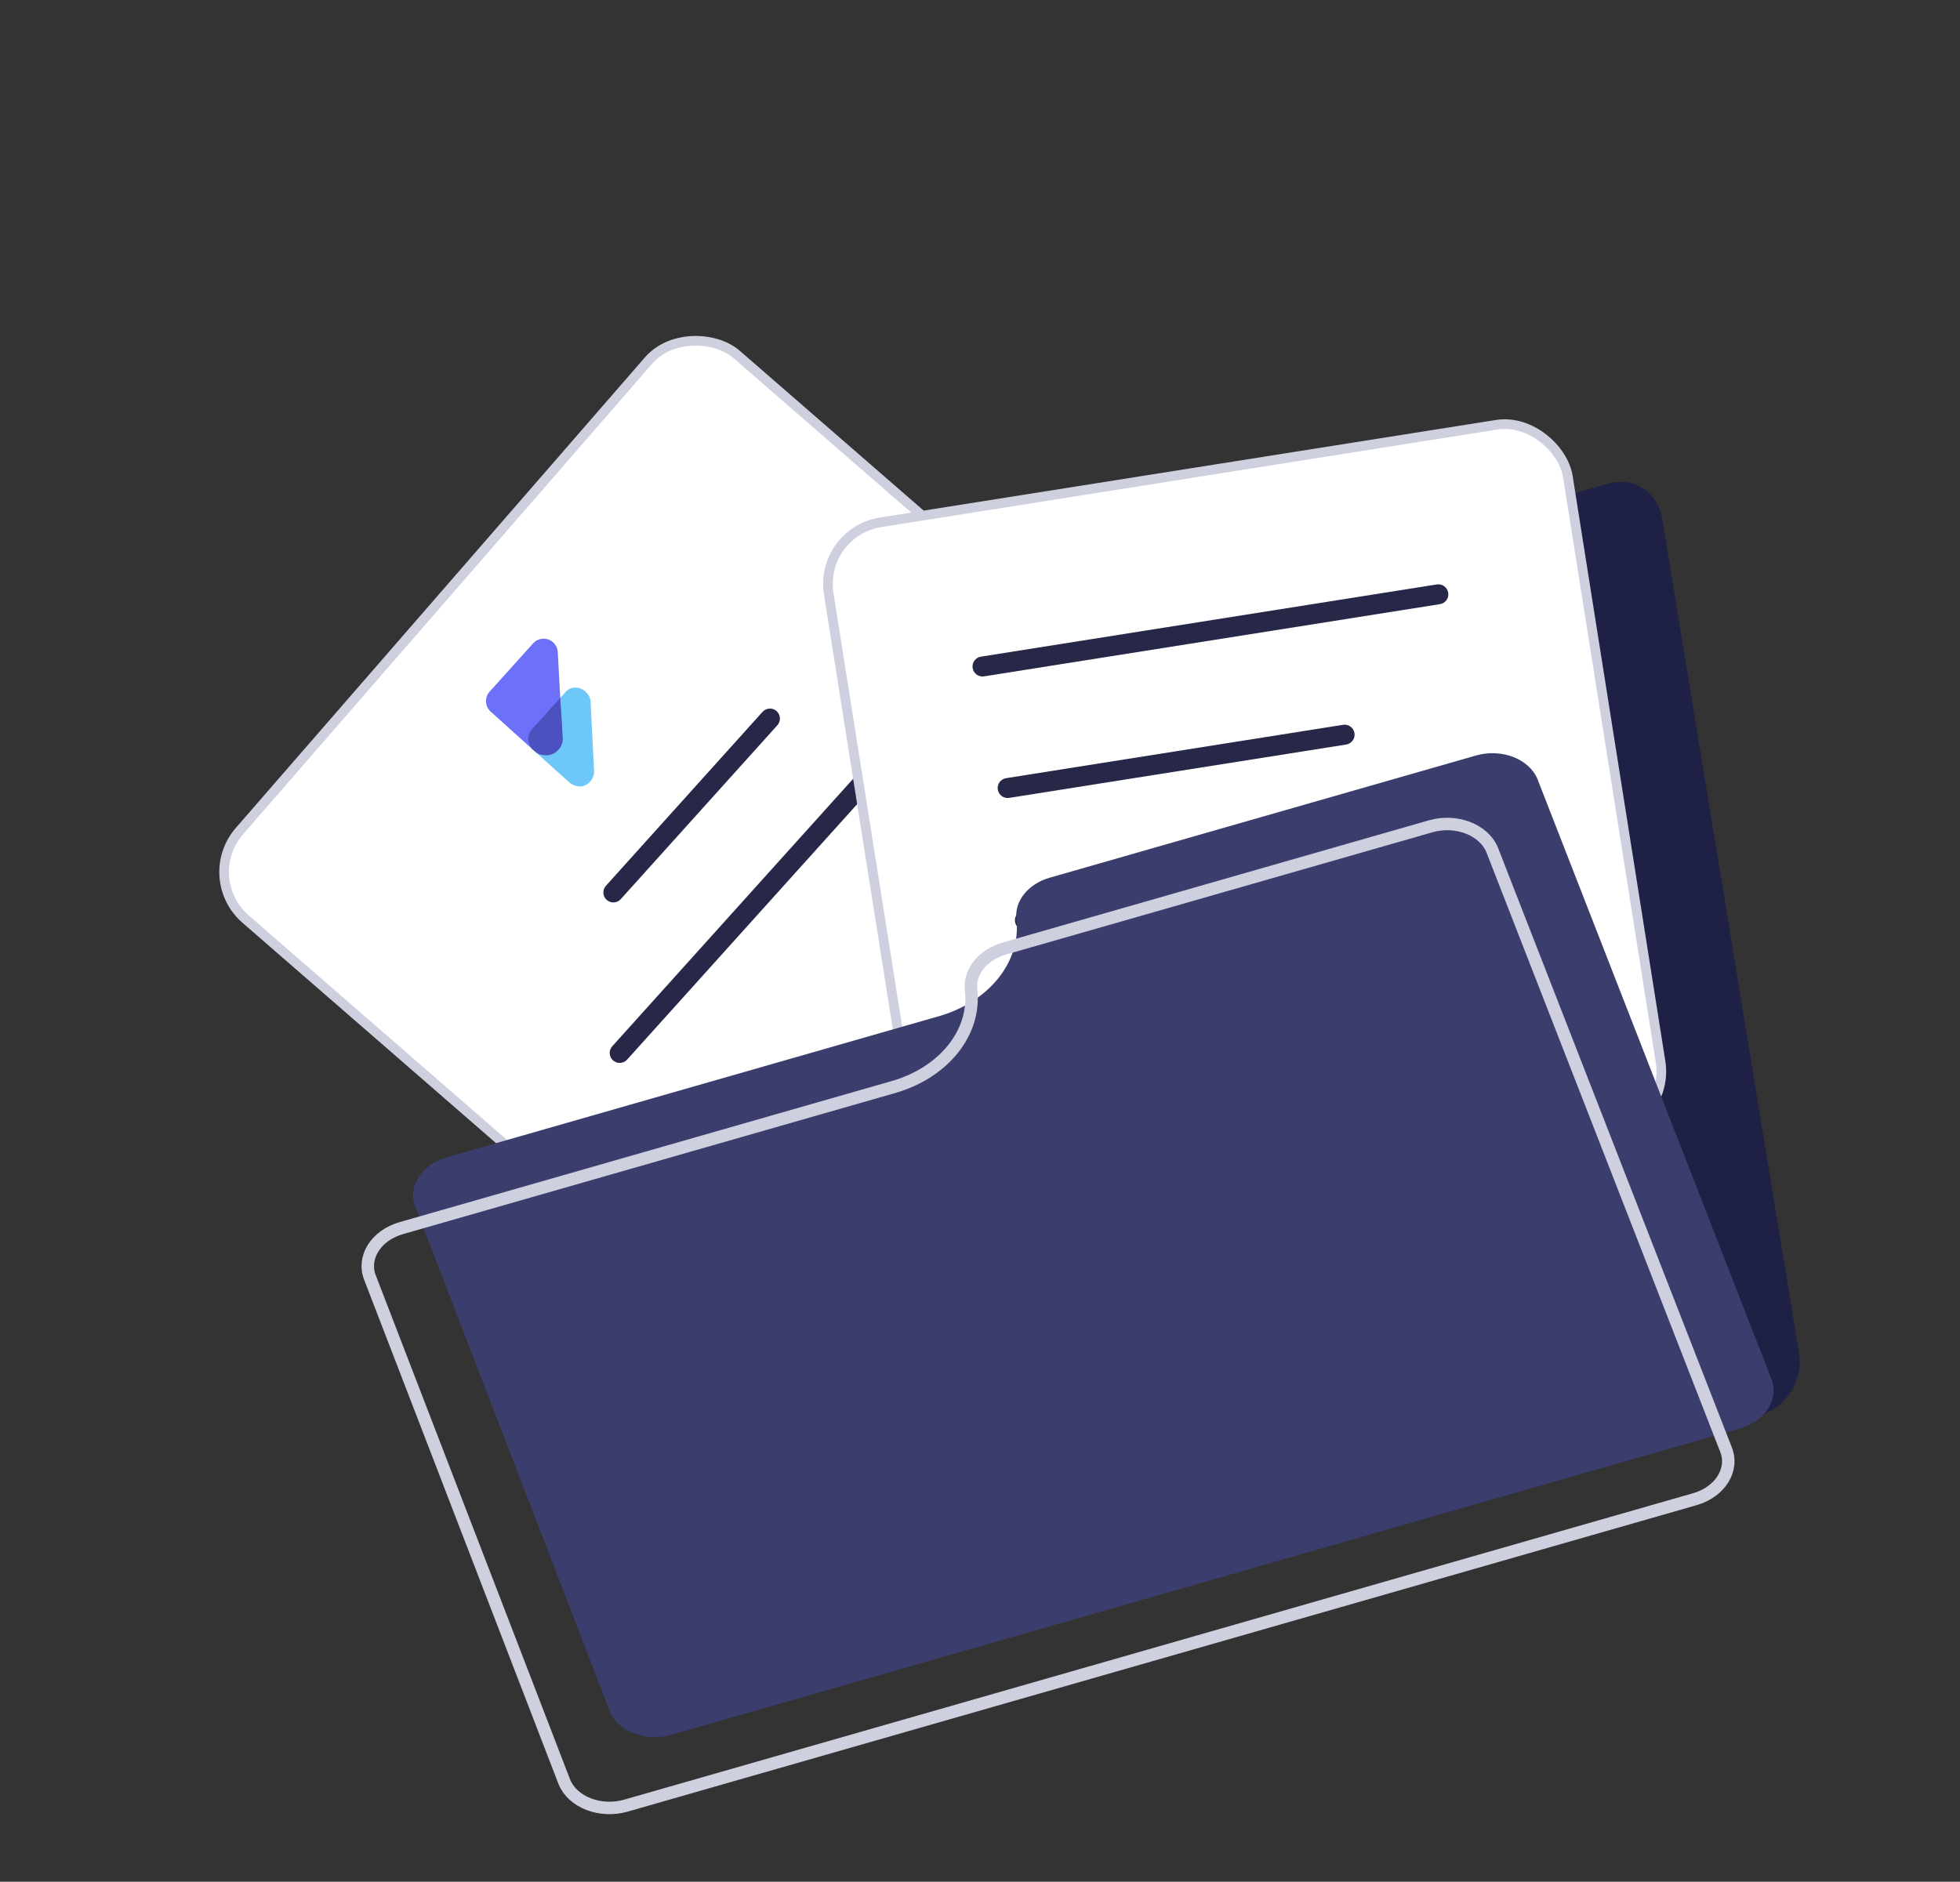 <svg xmlns="http://www.w3.org/2000/svg" width="151" height="145" viewBox="0 0 151 145">
    <rect x="0" y="0" width="151" height="145" fill="#333333" stroke="none"/>
    <g fill="none" fill-rule="evenodd">
        <g>
            <g>
                <g>
                    <path fill="#1F2046" fill-rule="nonzero" d="M77.622 38.722c.587-1.69 2.226-2.888 3.953-2.888h34.164c2.047 0 3.513 1.666 3.27 3.724l-7.6 64.77c-.243 2.056-2.098 3.724-4.145 3.724H21.603c-2.047 0-3.514-1.665-3.271-3.723l6.471-55.136c.243-2.055 2.098-3.724 4.145-3.724h39.445c4.033 0 7.86-2.797 9.23-6.747z" transform="translate(-136 -356) rotate(-16 1459.459 -298.268)"/>
                    <g>
                        <g transform="translate(-136 -356) rotate(-16 1459.459 -298.268) translate(.041 .387) rotate(-27 61.107 14.33)">
                            <rect width="57.656" height="55.254" x="2.742" y="2.938" fill="#FFF" stroke="#CFD0DF" stroke-width=".744" rx="4.805" transform="rotate(-6 31.57 30.564)"/>
                            <path fill="#272848" fill-rule="nonzero" d="M22.602 27.149l18.03-.001c.424 0 .769.344.769.769 0 .425-.345.77-.77.77h-18.03c-.424 0-.769-.344-.769-.769 0-.425.345-.769.77-.77z" transform="rotate(-5 31.617 27.918)"/>
                            <path fill="#272848" fill-rule="nonzero" d="M14.488 35.65H52.61c.424 0 .769.343.769.768s-.345.77-.77.77l-38.123.001c-.425 0-.769-.344-.769-.769 0-.425.345-.77.77-.77z" transform="rotate(-5 33.549 36.42)"/>
                        </g>
                    </g>
                    <g transform="translate(-136 -356) rotate(-16 1459.459 -298.268) rotate(13 -44.683 260.858)">
                        <rect width="57.656" height="55.254" x="2.834" y="2.891" fill="#FFF" stroke="#CFD0DF" stroke-width=".744" rx="4.805" transform="rotate(-6 31.662 30.517)"/>
                        <path fill="#272848" fill-rule="nonzero" d="M12.05 14.433l35.556-.002c.424 0 .769.345.769.77 0 .425-.345.769-.77.769l-35.556.001c-.425 0-.77-.344-.77-.769.001-.425.345-.77.77-.77z" transform="rotate(-6 29.827 15.201)"/>
                        <path fill="#272848" fill-rule="nonzero" d="M14.288 34.129l35.557-.001c.424 0 .769.344.769.768 0 .426-.345.77-.77.77l-35.556.001c-.425 0-.77-.344-.77-.768.001-.426.345-.77.77-.77z" transform="rotate(-6 32.066 34.897)"/>
                        <path fill="#272848" fill-rule="nonzero" d="M13.52 24.37h26.282c.425 0 .77.344.77.769 0 .425-.345.77-.77.77H13.52c-.425 0-.77-.344-.77-.769 0-.425.345-.77.77-.77z" transform="rotate(-6 26.661 25.14)"/>
                    </g>
                    <path fill="#3B3D6C" fill-rule="nonzero" d="M62.675 55.534c.23-1.388 1.616-2.37 3.345-2.37h34.164c2.047 0 3.865 1.369 4.057 3.056l4.576 49.34c.193 1.687-1.311 3.056-3.362 3.056H19.794c-2.047 0-3.865-1.369-4.057-3.056l-3.679-41.435c-.192-1.688 1.312-3.056 3.362-3.056h39.445c4.033.003 7.274-2.293 7.81-5.535z" transform="translate(-136 -356) rotate(-16 1459.459 -298.268)"/>
                    <path stroke="#CFD0DF" stroke-width=".96" d="M57.814 59.816h0c.23-1.388 1.616-2.37 3.346-2.37h34.164c2.047 0 3.864 1.369 4.056 3.056l4.577 49.34c.192 1.687-1.312 3.056-3.363 3.056h-85.66c-2.048 0-3.865-1.369-4.058-3.056L7.197 68.407c-.192-1.688 1.312-3.056 3.362-3.056h39.445c4.034.003 7.274-2.293 7.81-5.535z" transform="translate(-136 -356) rotate(-16 1459.459 -298.268)"/>
                </g>
                <g fill-rule="nonzero">
                    <g>
                        <g>
                            <path fill="#6DC8F9" d="M1.086 4.365h3.93c.546-.014 1.016.498 1.016 1.098 0 .288-.069.587-.272.791L1.855 10.15c-.397.307-1.085.36-1.509-.063C.142 9.882 0 9.533 0 9.246V5.45c0-.6.486-1.086 1.086-1.086z" transform="translate(-136 -356) rotate(-16 1459.459 -298.268) rotate(-32 62.725 -34.046)"/>
                            <path fill="#6D71F9" d="M1.091 0h5.004c.603 0 1.092.489 1.092 1.091 0 .29-.115.567-.32.772L2.101 6.65C1.675 7.076.772 6.927.346 6.5.141 6.297 0 5.975 0 5.686V1.09C0 .49.489 0 1.091 0z" transform="translate(-136 -356) rotate(-16 1459.459 -298.268) rotate(-32 62.725 -34.046)"/>
                            <path fill="#4D51C0" d="M4.365 4.365C3.233 5.541 2.503 6.286 2.175 6.6c-.492.471-1.304.426-1.73 0-.205-.204-.42-.501-.42-.79L0 5.45c0-.383.34-1.081 1.086-1.086.498-.003 1.59-.003 3.279 0z" transform="translate(-136 -356) rotate(-16 1459.459 -298.268) rotate(-32 62.725 -34.046)"/>
                        </g>
                    </g>
                </g>
            </g>
        </g>
    </g>
</svg>
